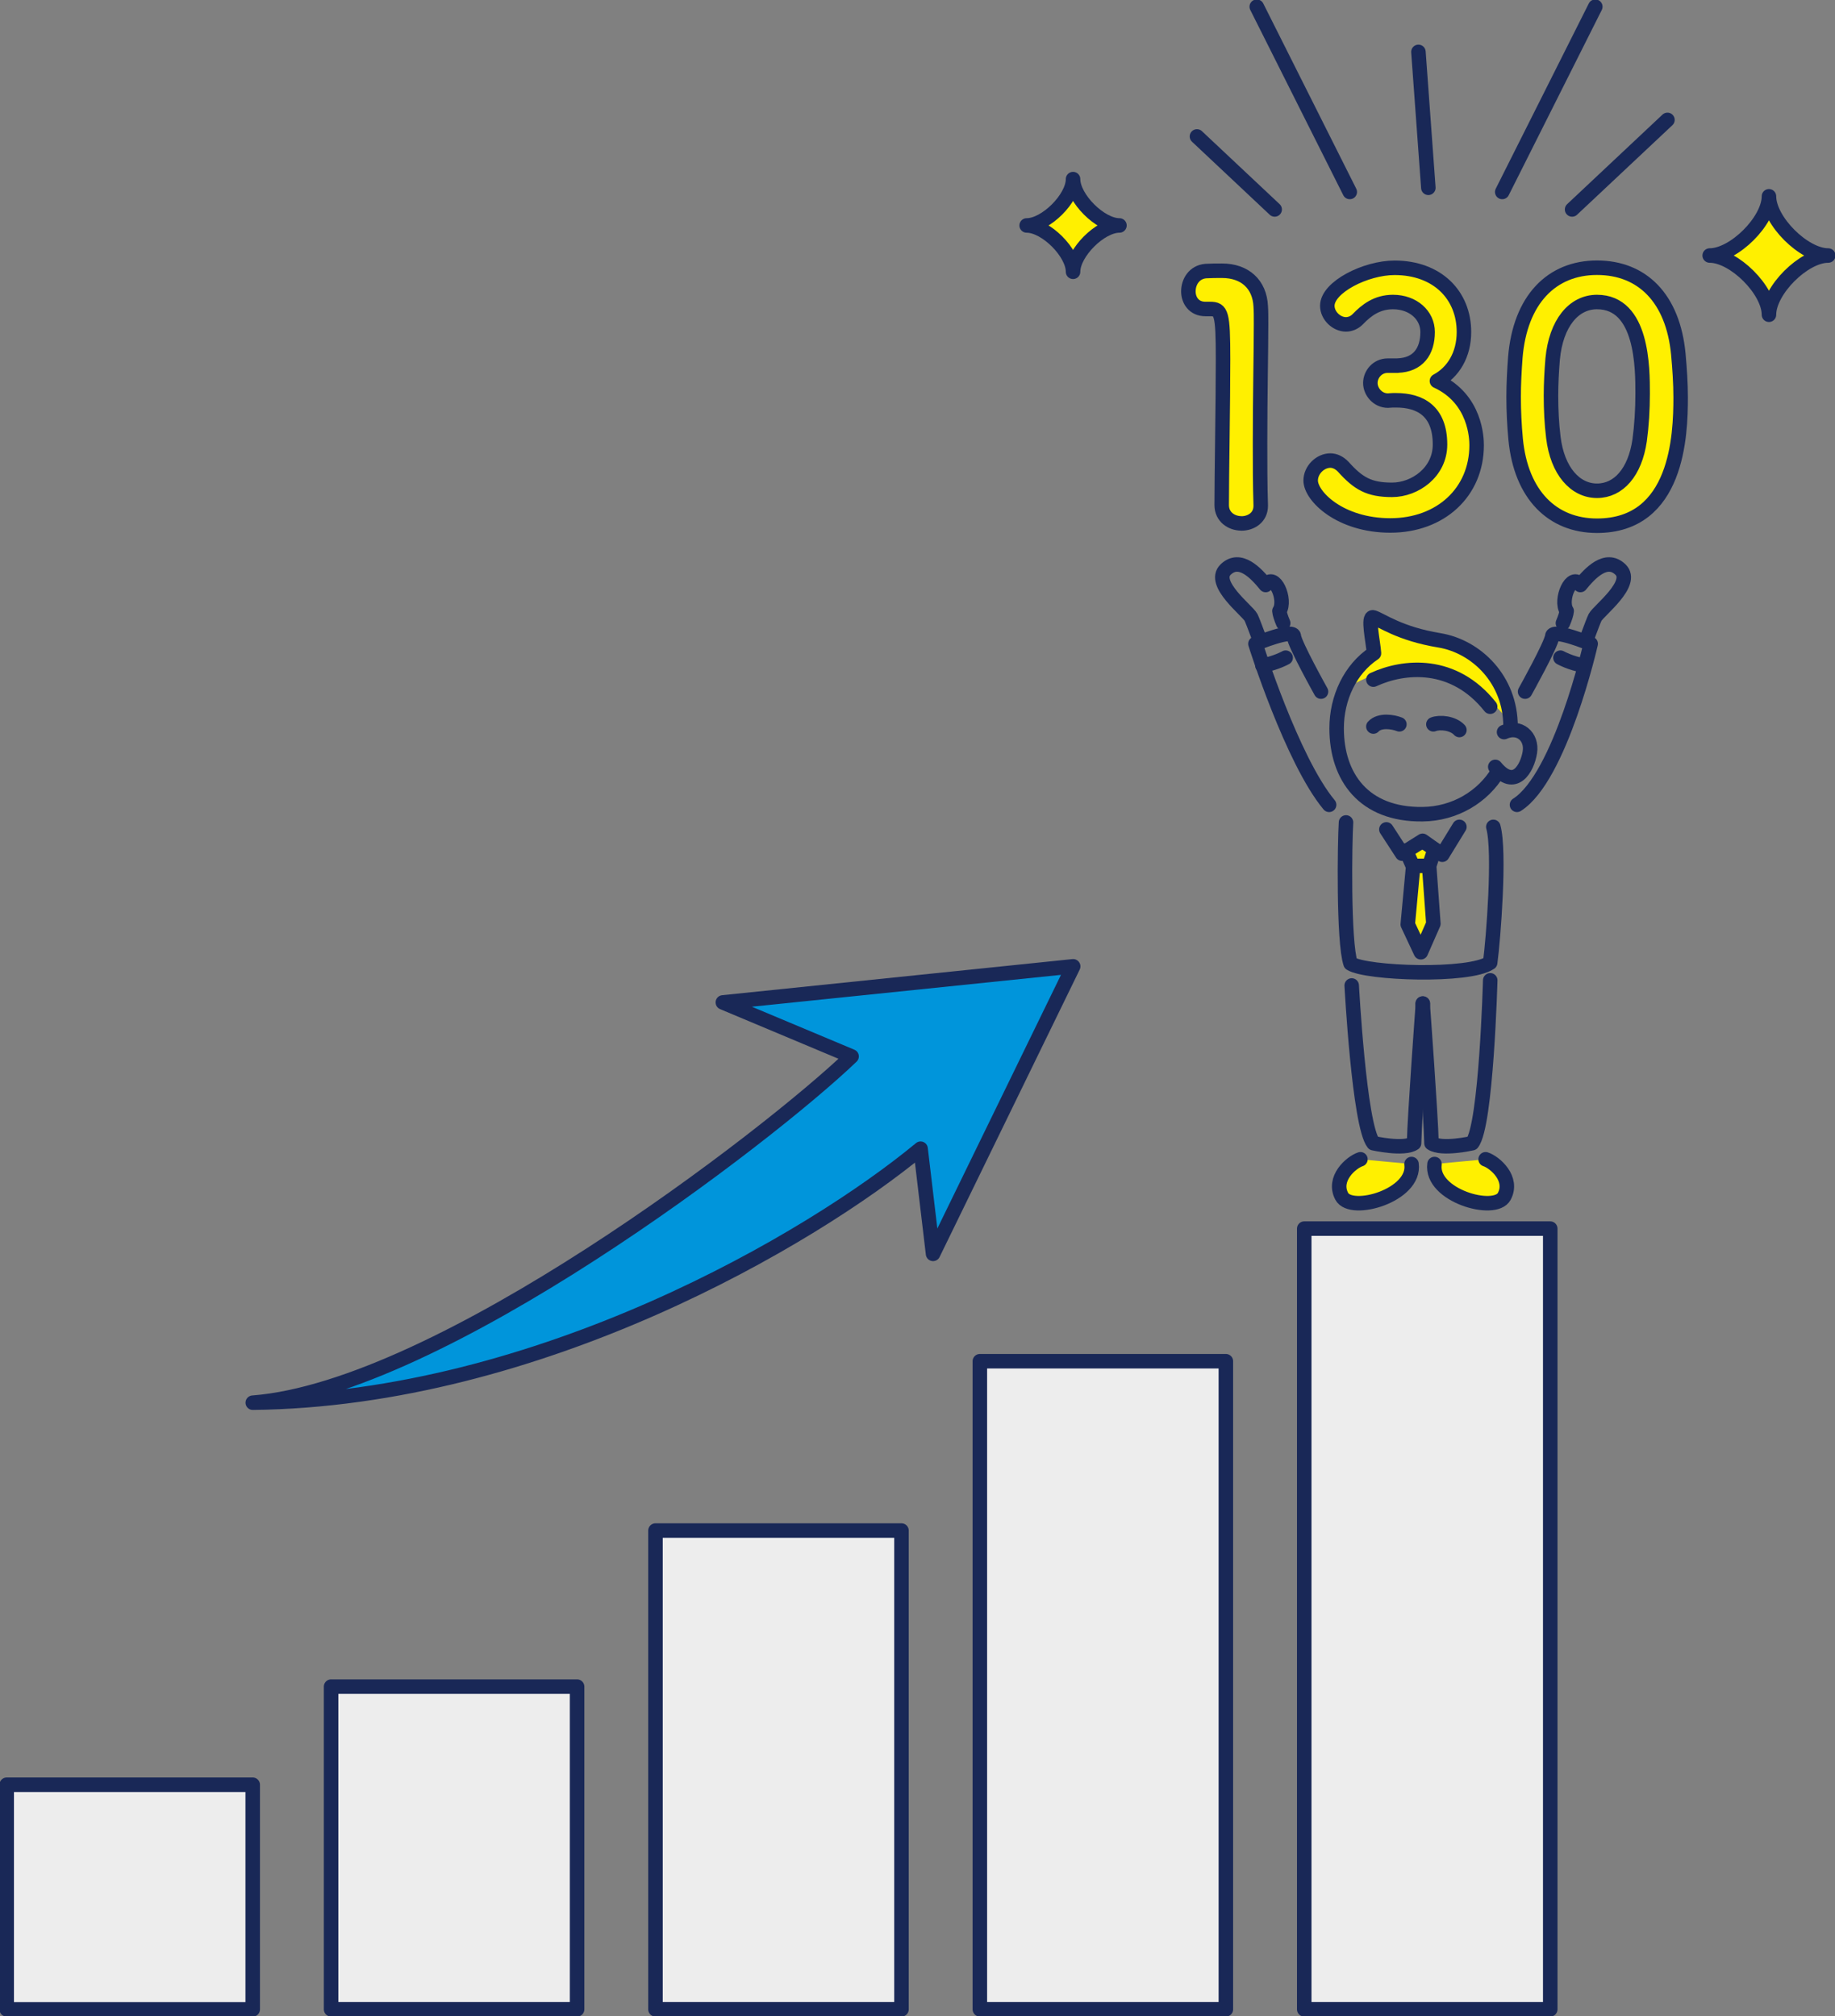 <svg width="253" height="278" viewBox="0 0 253 278" fill="none" xmlns="http://www.w3.org/2000/svg">
<rect x="0" y="0" width="253" height="278" fill="#808080" stroke="none"/>
<g clip-path="url(#clip0_1604_27849)">
<path d="M185.618 94.912C192.486 90.691 201.213 90.691 208.109 99.548L208.655 100.158C208.655 93.692 203.931 89.13 198.847 88.289C193.328 87.384 190.832 85.472 189.75 85.13C188.881 84.853 189.713 88.455 189.824 90.072C187.957 91.309 186.459 93.055 185.516 95.105L185.618 94.912Z" fill="#FFF000"/>
<path d="M208.267 100.167C208.267 93.702 203.543 89.139 198.458 88.299C192.939 87.394 190.443 85.482 189.362 85.14C188.493 84.863 189.325 88.465 189.436 90.082C186.172 92.252 184.287 96.224 184.287 100.426C184.287 107.113 188.012 112.378 196.147 112.276C200.575 112.221 204.449 109.902 206.566 106.365" stroke="#192857" stroke-width="2" stroke-linecap="round" stroke-linejoin="round"/>
<path d="M176.919 85.925C176.623 85.223 176.429 84.632 176.401 84.253C177.39 82.729 175.717 78.831 174.506 80.669C173.221 79.09 170.965 76.624 168.987 78.536C167.009 80.448 171.991 84.198 172.481 85.13C172.629 85.417 173.008 86.414 173.498 87.726" stroke="#192857" stroke-width="2" stroke-linecap="round" stroke-linejoin="round"/>
<path d="M189.353 93.72C193.568 91.771 200.427 91.124 205.456 97.451" stroke="#192857" stroke-width="2" stroke-linecap="round" stroke-linejoin="round"/>
<path d="M197.626 99.88C198.513 99.529 200.344 99.704 201.213 100.665" stroke="#192857" stroke-width="2" stroke-linecap="round" stroke-linejoin="round"/>
<path d="M192.939 99.881C192.052 99.53 190.222 99.234 189.353 100.186" stroke="#192857" stroke-width="2" stroke-linecap="round" stroke-linejoin="round"/>
<path d="M207.37 100.952C209.45 100 211.28 101.552 210.929 103.741C210.578 105.93 208.849 109.042 206.159 105.745" stroke="#192857" stroke-width="2" stroke-linecap="round" stroke-linejoin="round"/>
<path d="M182.133 95.372C182.133 95.372 178.481 88.833 178.389 87.724C178.296 86.616 173.092 88.777 173.092 88.777C173.092 88.777 178.13 104.821 183.251 110.981" stroke="#192857" stroke-width="2" stroke-linecap="round" stroke-linejoin="round"/>
<path d="M185.581 113.412C185.405 116.017 185.202 129.908 186.209 132.864C188.382 134.249 202.6 134.748 205.456 132.753C205.891 129.548 206.843 117.402 205.891 114.022" stroke="#192857" stroke-width="2" stroke-linecap="round" stroke-linejoin="round"/>
<path d="M186.367 135.893C186.367 135.893 187.402 155.215 189.362 157.644C189.362 157.644 193.577 158.595 194.964 157.644C195.047 153.829 196.184 138.386 196.184 138.386" stroke="#192857" stroke-width="2" stroke-linecap="round" stroke-linejoin="round"/>
<path d="M187.568 159.859C186.265 160.293 183.695 162.547 184.998 164.976C186.302 167.405 195.204 164.847 194.613 160.515" fill="#FFF000"/>
<path d="M187.568 159.859C186.265 160.293 183.695 162.547 184.998 164.976C186.302 167.405 195.204 164.847 194.613 160.515" stroke="#192857" stroke-width="2" stroke-linecap="round" stroke-linejoin="round"/>
<path d="M204.828 159.859C206.131 160.293 208.701 162.547 207.398 164.976C206.094 167.405 197.192 164.847 197.784 160.515" fill="#FFF000"/>
<path d="M204.828 159.859C206.131 160.293 208.701 162.547 207.398 164.976C206.094 167.405 197.192 164.847 197.784 160.515" stroke="#192857" stroke-width="2" stroke-linecap="round" stroke-linejoin="round"/>
<path d="M205.465 135.182C205.465 135.182 204.92 155.215 202.969 157.644C202.969 157.644 198.754 158.595 197.367 157.644C197.284 153.829 196.147 138.387 196.147 138.387" stroke="#192857" stroke-width="2" stroke-linecap="round" stroke-linejoin="round"/>
<path d="M194.788 120.006L194.095 127.469L195.897 131.311L197.626 127.377L197.044 119.396" fill="#FFF000"/>
<path d="M194.788 120.006L194.095 127.469L195.897 131.311L197.626 127.377L197.044 119.396" stroke="#192857" stroke-width="2" stroke-linecap="round" stroke-linejoin="round"/>
<path d="M193.854 117.299L194.788 119.396H197.044L197.793 117.133" fill="#FFF000"/>
<path d="M193.854 117.299L194.788 119.396H197.044L197.793 117.133" stroke="#192857" stroke-width="2" stroke-linecap="round" stroke-linejoin="round"/>
<path d="M174.053 91.77C175.874 91.465 177.261 90.689 177.261 90.689" stroke="#192857" stroke-width="2" stroke-linecap="round" stroke-linejoin="round"/>
<path d="M215.486 85.925C215.782 85.223 215.976 84.632 216.004 84.253C215.015 82.729 216.688 78.831 217.899 80.669C219.184 79.09 221.44 76.624 223.418 78.536C225.396 80.448 220.414 84.198 219.924 85.13C219.776 85.417 219.397 86.414 218.907 87.726" stroke="#192857" stroke-width="2" stroke-linecap="round" stroke-linejoin="round"/>
<path d="M210.272 95.372C210.272 95.372 213.924 88.833 214.016 87.724C214.1 86.616 219.313 88.777 219.313 88.777C219.313 88.777 215.144 107.176 209.154 110.981" stroke="#192857" stroke-width="2" stroke-linecap="round" stroke-linejoin="round"/>
<path d="M218.352 91.77C216.531 91.465 215.145 90.689 215.145 90.689" stroke="#192857" stroke-width="2" stroke-linecap="round" stroke-linejoin="round"/>
<path d="M171.15 72.173C169.819 72.173 168.442 71.305 168.442 69.651C168.442 65.384 168.627 55.603 168.627 49.544C168.627 43.116 168.395 42.608 166.833 42.608H166.186C164.624 42.608 163.847 41.416 163.847 40.179C163.847 38.849 164.67 37.519 166.232 37.38C167.147 37.334 167.517 37.334 168.488 37.334C171.659 37.334 173.683 39.218 173.822 42.248C173.868 42.848 173.868 43.67 173.868 44.677C173.868 48.353 173.729 54.504 173.729 61.071C173.729 63.916 173.729 66.807 173.822 69.661V69.753C173.822 71.36 172.491 72.182 171.159 72.182L171.15 72.173Z" fill="#FFF000" stroke="#192857" stroke-width="2" stroke-linecap="round" stroke-linejoin="round"/>
<path d="M192.699 50.413C195.5 50.32 196.831 48.482 196.831 45.776C196.831 43.476 194.853 41.647 192.052 41.647C189.842 41.647 188.373 42.793 187.18 44.04C186.718 44.501 186.126 44.732 185.572 44.732C184.287 44.732 183.002 43.541 183.002 42.165C183.002 39.597 188.289 36.928 192.283 36.928C198.116 36.928 201.842 40.65 201.842 45.785C201.842 48.907 200.372 51.336 198.116 52.537C203.496 55.012 203.589 60.526 203.589 61.394C203.589 67.869 198.625 72.459 191.691 72.459C184.758 72.459 180.709 68.423 180.709 66.262C180.709 64.793 182.04 63.51 183.418 63.51C184.018 63.51 184.656 63.787 185.211 64.378C187.282 66.677 188.752 67.546 191.922 67.546C195.093 67.546 198.541 65.117 198.541 61.302C198.541 56.619 195.74 55.197 192.477 55.197H192.061C191.784 55.197 191.553 55.243 191.368 55.243C189.944 55.243 188.936 54.005 188.936 52.814C188.936 51.623 189.898 50.422 191.322 50.422H192.699V50.413Z" fill="#FFF000" stroke="#192857" stroke-width="2" stroke-linecap="round" stroke-linejoin="round"/>
<path d="M208.969 60.563C208.784 58.586 208.691 56.656 208.691 54.735C208.691 52.989 208.784 51.197 208.923 49.313C209.57 41.324 213.933 36.918 220.182 36.918C226.431 36.918 230.656 41.139 231.396 48.805C231.58 50.828 231.719 52.841 231.719 54.818C231.719 60.008 231.303 72.496 220.182 72.496C214.072 72.496 209.708 68.275 208.969 60.563ZM226.062 60.747C226.339 58.725 226.478 56.48 226.478 54.273C226.478 50.735 226.478 41.647 220.182 41.647C216.965 41.647 214.534 44.584 214.072 49.498C213.933 51.197 213.841 52.897 213.841 54.55C213.841 56.48 213.933 58.411 214.164 60.285C214.719 64.968 217.196 67.674 220.182 67.674C223.168 67.674 225.424 65.107 226.062 60.738V60.747Z" fill="#FFF000" stroke="#192857" stroke-width="2" stroke-linecap="round" stroke-linejoin="round"/>
<path d="M173.276 0.924L186.098 26.471" stroke="#192857" stroke-width="2" stroke-linecap="round" stroke-linejoin="round"/>
<path d="M219.951 0.924L207.12 26.471" stroke="#192857" stroke-width="2" stroke-linecap="round" stroke-linejoin="round"/>
<path d="M196.933 25.898L195.565 7.158" stroke="#192857" stroke-width="2" stroke-linecap="round" stroke-linejoin="round"/>
<path d="M216.753 28.882L229.898 16.533" stroke="#192857" stroke-width="2" stroke-linecap="round" stroke-linejoin="round"/>
<path d="M175.745 28.882L165.031 18.814" stroke="#192857" stroke-width="2" stroke-linecap="round" stroke-linejoin="round"/>
<path d="M141.55 31.089C144.194 31.089 147.947 27.339 147.947 24.697C147.947 27.339 151.7 31.089 154.344 31.089C151.7 31.089 147.947 34.839 147.947 37.48C147.947 34.839 144.194 31.089 141.55 31.089Z" fill="#FFF000"/>
<path d="M141.55 31.089C144.194 31.089 147.947 27.339 147.947 24.697C147.947 27.339 151.7 31.089 154.344 31.089C151.7 31.089 147.947 34.839 147.947 37.48C147.947 34.839 144.194 31.089 141.55 31.089Z" stroke="#192857" stroke-width="2" stroke-linecap="round" stroke-linejoin="round"/>
<path d="M235.722 35.235C239.096 35.235 243.894 30.442 243.894 27.07C243.894 30.442 248.692 35.235 252.066 35.235C248.692 35.235 243.894 40.029 243.894 43.4C243.894 40.029 239.096 35.235 235.722 35.235Z" fill="#FFF000"/>
<path d="M235.722 35.235C239.096 35.235 243.894 30.442 243.894 27.07C243.894 30.442 248.692 35.235 252.066 35.235C248.692 35.235 243.894 40.029 243.894 43.4C243.894 40.029 239.096 35.235 235.722 35.235Z" stroke="#192857" stroke-width="2" stroke-linecap="round" stroke-linejoin="round"/>
<path d="M213.739 169.42H179.822V277.077H213.739V169.42Z" fill="#EDEDED" stroke="#192857" stroke-width="2" stroke-linecap="round" stroke-linejoin="round"/>
<path d="M169.015 187.707H135.097V277.076H169.015V187.707Z" fill="#EDEDED" stroke="#192857" stroke-width="2" stroke-linecap="round" stroke-linejoin="round"/>
<path d="M124.291 211.057H90.373V277.077H124.291V211.057Z" fill="#EDEDED" stroke="#192857" stroke-width="2" stroke-linecap="round" stroke-linejoin="round"/>
<path d="M79.566 232.576H45.649V277.076H79.566V232.576Z" fill="#EDEDED" stroke="#192857" stroke-width="2" stroke-linecap="round" stroke-linejoin="round"/>
<path d="M34.842 246.107H0.924V277.086H34.842V246.107Z" fill="#EDEDED" stroke="#192857" stroke-width="2" stroke-linecap="round" stroke-linejoin="round"/>
<path d="M191.146 114.372L193.318 117.716L196.138 115.943L198.856 117.864L201.213 114.021" stroke="#192857" stroke-width="2" stroke-linecap="round" stroke-linejoin="round"/>
<path d="M147.956 133.25L99.664 138.228L117.413 145.673C105.885 156.738 60.588 191.466 34.851 193.424C74.269 192.99 111.894 170.851 126.925 158.4L128.645 172.901L147.965 133.259L147.956 133.25Z" fill="#0095DB" stroke="#192857" stroke-width="2" stroke-linecap="round" stroke-linejoin="round"/>
</g>
<defs>
<clipPath id="clip0_1604_27849">
<rect width="253" height="278" fill="white"/>
</clipPath>
</defs>
</svg>
